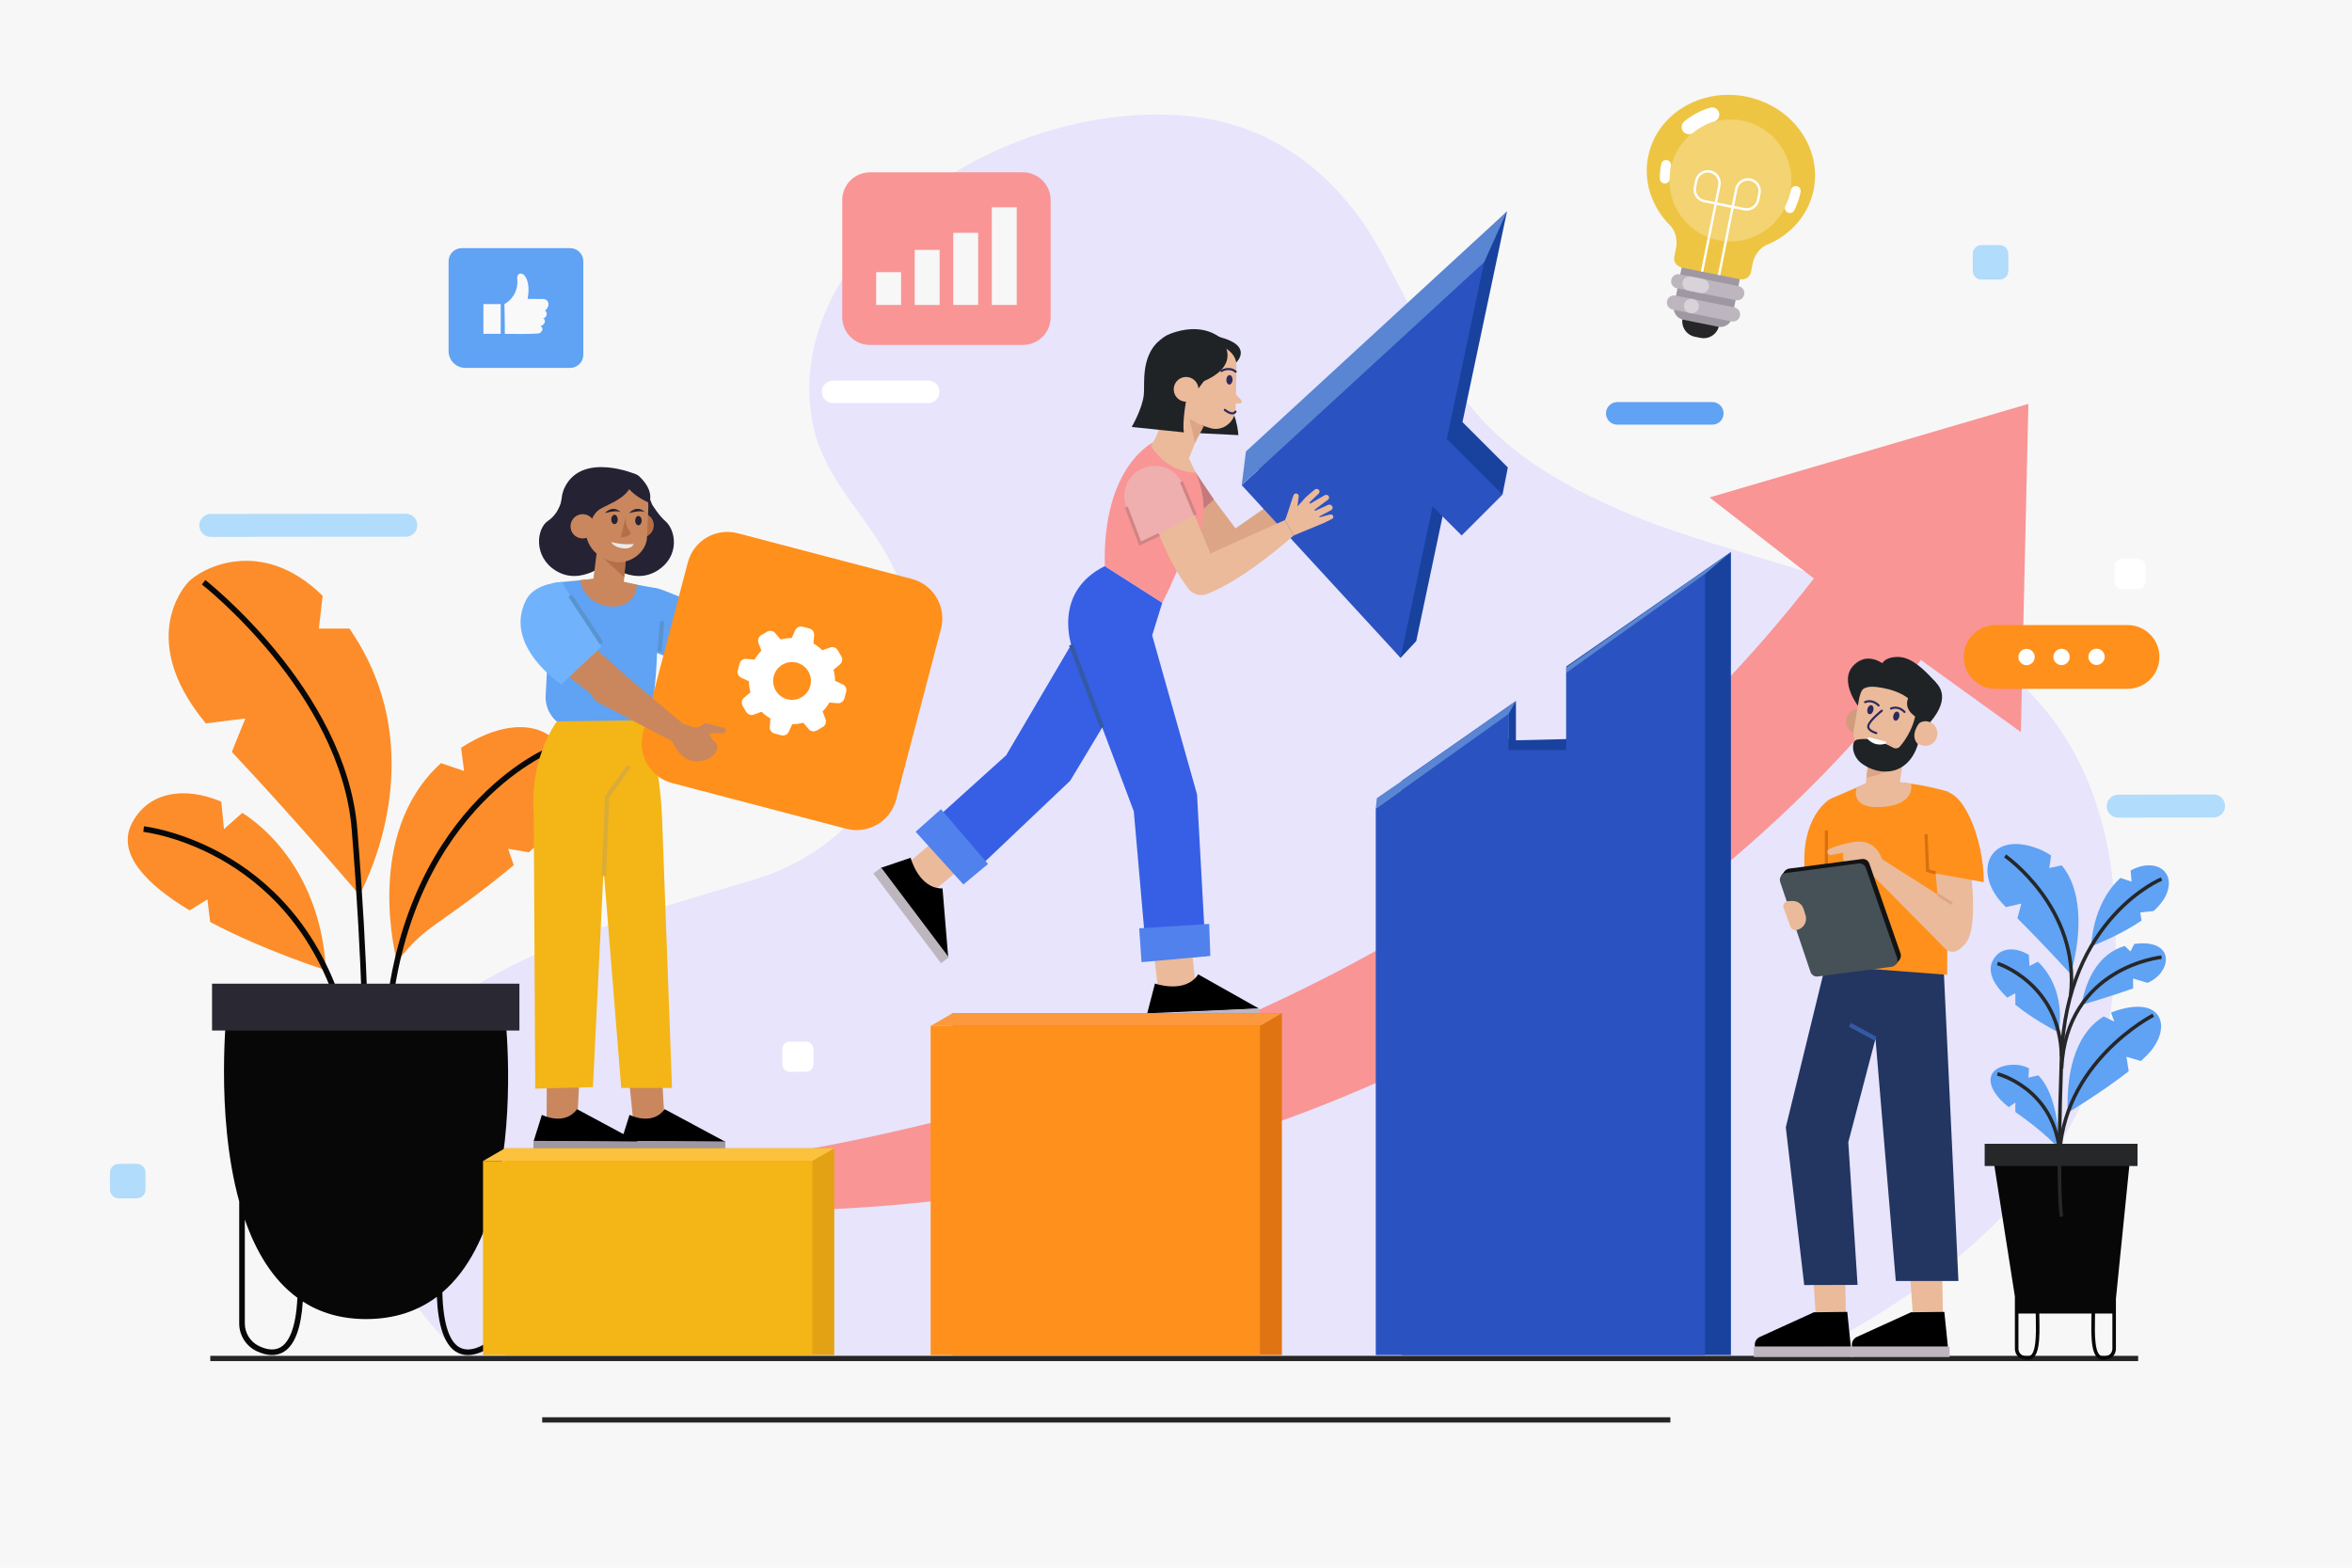 <svg xmlns="http://www.w3.org/2000/svg" xmlns:xlink="http://www.w3.org/1999/xlink" x="0px" y="0px" viewBox="0 0 750 500" style="enable-background:new 0 0 750 500;" xml:space="preserve"><g id="BACKGROUND">	<rect style="fill:#F7F7F7;" width="750" height="500"></rect></g><g id="OBJECTS">	<g>		<g>			<path style="fill:#E7E4FC;" d="M674.269,311.223c-3.61,57.583-49.041,96.727-101.703,122.416H148.917    c-7.209-6.075-13.421-12.904-18.372-20.597C72.92,323.62,188.284,296.42,241.004,280.387    c40.995-12.473,61.029-57.248,45.351-96.09c-7.243-17.943-23.816-30.189-27.334-49.879    c-9.788-54.67,59.436-103.34,120.098-97.363c27.93,2.751,48.456,19.853,61.338,43.46c21.478,39.349,25.821,61.844,81.807,84.556    C581.459,189.088,681.776,191.343,674.269,311.223z"></path>			<g>									<line style="fill:none;stroke:#262526;stroke-width:1.68;stroke-miterlimit:10;" x1="67.054" y1="433.272" x2="681.807" y2="433.272"></line>									<line style="fill:none;stroke:#262526;stroke-width:1.68;stroke-miterlimit:10;" x1="172.89" y1="452.866" x2="532.644" y2="452.866"></line>			</g>		</g>		<path style="fill:#F99595;" d="M136.221,377.167c0,0,282.977,12.947,442.182-192.675l-33.278-25.842l101.685-29.836l-2.4,104.677   l-31.943-23.034C612.467,210.456,461.788,433.483,136.221,377.167z"></path>	</g>	<g>		<g>			<g>				<g>					<path style="fill:#FC8D2A;" d="M103.906,309.423c0,0-19.524-6.168-36.879-15.347l-0.896-7.225l-5.665,3.514      c-13.393-8.086-23.469-17.929-18.395-27.807c5.164-10.022,16.728-11.869,28.489-6.885l0.861,8.767l5.845-5.199      C90.692,267.919,102.776,285.345,103.906,309.423z"></path>					<path style="fill:none;stroke:#080808;stroke-width:1.793;stroke-miterlimit:10;" d="M45.805,264.435      c0,0,50.947,5.528,64.842,64.692"></path>				</g>				<g>					<path style="fill:#FC8D2A;" d="M114.573,285.435c0,0-18.054-21.514-40.644-45.628l4.303-10.632c0,0-6.921,0.789-12.604,1.542      c-19.686-23.719-9.861-40.357-5.63-45.019c3.747-4.124,23.092-15.096,42.885,4.321l-1.201,10.47h9.771      c1.058,1.542,2.098,3.173,3.119,4.93C137.755,244.862,114.573,285.435,114.573,285.435z"></path>					<path style="fill:none;stroke:#080808;stroke-width:1.793;stroke-miterlimit:10;" d="M64.929,185.698      c0,0,44.523,34.811,48.109,78.737c3.586,43.925,3.687,75.001,3.687,75.001"></path>				</g>				<g>					<path style="fill:#FC8D2A;" d="M168.646,271.845l-6.616-1.13l1.793,5.217c-24.455,20.242-27.377,18.162-37.22,30.819      c0,0-11.134-40.572,14.02-63.36l7.369,2.51l-0.968-7.404C178.273,218.382,194.481,248.645,168.646,271.845z"></path>					<path style="fill:none;stroke:#080808;stroke-width:1.793;stroke-miterlimit:10;" d="M175.638,239.036      c0,0-48.407,19.273-52.441,92.781"></path>				</g>			</g>			<g>				<path style="fill:#070707;" d="M160.847,321.202H72.405c0,0-3.909,33.796,3.873,61.997v38.941c0,3.747,2.187,7.207,5.576,8.803     c1.739,0.825,3.371,1.237,4.877,1.237c1.47,0,2.815-0.394,3.98-1.165c3.353-2.223,5.307-7.548,5.845-15.903     c5.45,3.514,12.066,5.576,20.062,5.594c9.287,0.018,16.728-2.635,22.68-7.1c0.394,9.215,2.384,15.042,5.916,17.409     c1.183,0.771,2.528,1.165,3.98,1.165c1.524,0,3.155-0.412,4.895-1.237c3.37-1.596,5.558-5.056,5.558-8.803V373.5h-0.054     C164.199,347.809,160.847,321.202,160.847,321.202z M89.724,429.527c-1.847,1.219-4.249,1.165-7.1-0.197     c-2.761-1.309-4.554-4.142-4.554-7.189v-33.186c3.532,10.165,8.857,19.184,16.763,24.957     C94.35,424.113,91.911,428.075,89.724,429.527z M157.853,422.141c0,3.048-1.775,5.881-4.536,7.189     c-2.869,1.362-5.253,1.416-7.118,0.197c-2.313-1.542-4.877-5.845-5.146-17.337c8.534-7.279,13.715-18.466,16.799-30.55V422.141z     "></path>				<rect x="67.618" y="313.738" style="fill:#2A2832;" width="98.01" height="14.941"></rect>			</g>		</g>		<g>			<g>				<g>					<path style="fill:#60A2F4;" d="M656.686,366.503c0,0-4.387-5.203-14.034-11.835v-3.038l-2.131,1.485      c-7.924-6.28-7.55-12.561,0.193-13.445c2.211-0.249,4.342,0.068,6.28,1.066l-0.181,2.959l3.163-0.725      C653.75,346.857,656.357,354.328,656.686,366.503z"></path>					<path style="fill:#60A2F4;" d="M686.625,334.195c-0.896,1.27-2.279,2.698-3.945,4.217l-4.614-1.383l0.726,4.637      c-8.332,6.552-19.43,13.241-19.43,13.241c-0.499-11.291,1.734-24.793,11.45-30.71l3.401,1.633l-1.054-2.857      c0.703-0.306,1.451-0.578,2.222-0.816C688.983,318.04,691.964,326.69,686.625,334.195z"></path>					<path style="fill:#60A2F4;" d="M656.448,329.275c0,0-7.595-3.775-13.796-8.82v-3.696l-2.596,1.428      c-3.945-3.775-6.541-7.992-4.637-11.767c2.154-4.262,6.995-4.591,11.54-1.871l0.193,3.571l2.675-1.394      C654.566,311.148,658.137,319.072,656.448,329.275z"></path>					<path style="fill:#60A2F4;" d="M684.8,313.472l-4.603-1.383v3.151c-7.403,2.664-16.494,5.271-16.494,5.271      c1.644-8.604,5.634-16.324,13.819-18.807l1.825,1.746l1.236-2.403c0.567-0.079,1.145-0.125,1.746-0.159      C693.767,300.322,692.248,310.32,684.8,313.472z"></path>					<path style="fill:#60A2F4;" d="M660.279,310.695c0,0-7.799-8.672-16.982-17.821l1.281-4.682l-4.909,1.122      c-0.091-0.091-0.193-0.181-0.284-0.272c-10.769-10.395-5.464-24.566,10.588-18.331c1.519,0.589,2.868,1.315,4.07,2.176      l-0.578,3.968l3.968-0.85C665.086,285.177,663.068,301.24,660.279,310.695z"></path>					<path style="fill:#60A2F4;" d="M690.649,285.585c-0.805,1.734-2.188,3.412-3.911,4.977l-4.274,0.465l0.442,2.551      c-7.096,4.909-16.063,8.23-16.063,8.23s0.181-13.093,8.956-21.46c0.125-0.125,0.249-0.238,0.374-0.34l3.548,1.19l-0.306-3.56      C687.101,273.33,694.232,277.876,690.649,285.585z"></path>				</g>				<g>					<path style="fill:#070707;" d="M679.347,368.345h-43.928l7.085,45.168v16.756c0,0.059,0.012,1.454,1.089,2.453      c0.691,0.642,1.64,0.966,2.824,0.966c0.169,0,0.343-0.007,0.522-0.02c3.603-0.268,3.477-7.348,3.376-13.037      c-0.01-0.587-0.02-1.156-0.026-1.699h16.649c-0.005,0.543-0.015,1.112-0.026,1.699c-0.101,5.689-0.227,12.769,3.376,13.037      c0.179,0.013,0.353,0.02,0.522,0.02c1.185,0,2.133-0.324,2.824-0.966c1.077-1,1.089-2.395,1.089-2.453v-16.079L679.347,368.345      z M649.181,420.653c0.084,4.658,0.209,11.698-2.326,11.885c-1.09,0.082-1.931-0.133-2.481-0.638      c-0.716-0.656-0.736-1.624-0.736-1.631v-11.336h5.518C649.161,419.484,649.171,420.059,649.181,420.653z M672.863,431.893      c-0.549,0.51-1.389,0.724-2.49,0.645c-2.535-0.187-2.41-7.227-2.326-11.885c0.011-0.594,0.02-1.169,0.026-1.719h5.518v11.336      C673.59,430.28,673.57,431.236,672.863,431.893z"></path>					<rect x="632.868" y="364.803" style="fill:#252728;" width="48.746" height="7.085"></rect>				</g>			</g>			<g>				<path style="fill:none;stroke:#252728;stroke-width:1.134;stroke-miterlimit:10;" d="M689.266,280.347     c0,0-30.325,12.47-31.883,56.681s0,51.013,0,51.013"></path>				<path style="fill:none;stroke:#252728;stroke-width:1.134;stroke-miterlimit:10;" d="M636.93,342.508     c0,0,17.414,4.346,19.76,23.995"></path>				<path style="fill:none;stroke:#252728;stroke-width:1.134;stroke-miterlimit:10;" d="M686.621,323.803     c0,0-29.632,15.115-29.931,46.479"></path>				<path style="fill:none;stroke:#252728;stroke-width:1.134;stroke-miterlimit:10;" d="M636.93,307.271     c0,0,20.045,6.334,20.453,29.758"></path>				<path style="fill:none;stroke:#252728;stroke-width:1.134;stroke-miterlimit:10;" d="M639.387,272.979     c0,0,24.058,16.703,20.892,44.536"></path>				<path style="fill:none;stroke:#252728;stroke-width:1.134;stroke-miterlimit:10;" d="M689.266,305.287     c0,0-30.325,3.023-31.883,35.52"></path>			</g>		</g>	</g>	<g>		<g>			<g>				<g>					<g>						<polygon style="fill:#EBBA9A;" points="290.224,274.745 303.577,263.266 312.469,271.861 296.54,285.098 289.253,278.669              "></polygon>						<g>							<g>								<path d="M290.385,273.581c0,0,2.584,9.906,10.163,9.766l1.826,22.112l-21.56-28.637L290.385,273.581z"></path>																	<rect x="288.79" y="274.155" transform="matrix(0.799 -0.602 0.602 0.799 -117.287 233.379)" style="fill:#BDB6BF;" width="3.117" height="35.845"></rect>							</g>						</g>					</g>					<g>						<polygon style="fill:#365FE5;" points="345.82,198.392 320.859,240.87 293.266,265.78 307.444,281.115 341.271,248.994        357.539,221.95       "></polygon>						<polygon style="fill:#5081ED;" points="307.202,282.091 291.978,265.282 300.057,258.092 315.054,275.556       "></polygon>					</g>				</g>				<g>					<g>						<polygon style="fill:#EBBA9A;" points="369.163,314.478 367.151,296.985 379.254,294.445 381.277,315.057 371.867,317.483              "></polygon>						<g>							<g>								<path d="M368.29,313.692c0,0,9.65,3.417,13.786-2.935l19.33,10.892l-35.58,1.541L368.29,313.692z"></path>																	<rect x="365.66" y="322.54" transform="matrix(0.999 -0.05 0.05 0.999 -15.674 19.518)" style="fill:#BDB6BF;" width="35.846" height="3.117"></rect>							</g>						</g>					</g>					<g>						<g>							<path style="fill:#365FE5;" d="M370.619,192.241l-3.212,10.402l14.298,50.715l2.828,51.56l-18.806,1.532l-4.186-47.711        l-19.663-52.165c0,0-6.592-17.599,10.425-26.018L370.619,192.241z"></path>															<line style="fill:none;stroke:#3459A5;stroke-width:1.379;stroke-miterlimit:10;" x1="351.474" y1="232.031" x2="341.54" y2="205.676"></line>						</g>						<polygon style="fill:#5081ED;" points="385.948,304.888 364.015,306.871 363.265,296.083 385.579,294.679       "></polygon>					</g>				</g>			</g>			<g>				<g>					<g>						<path style="fill:#DCA686;" d="M384.123,155.354l9.844,13.167l21.386-14.888l3.927,4.064c0,0-11.653,17.583-22.242,25.011       c-1.845,1.294-4.332,1.172-6.093-0.234c-3.608-2.88-10.084-8.973-17.092-19.972L384.123,155.354z"></path>						<path style="fill:#C47A7A;" d="M387.077,159.306l-14.56,13.048l-7.183-10.166c-2.932-4.149-2.168-9.857,1.752-13.089l0,0       c4.426-3.65,11.056-3.092,14.253,1.671L387.077,159.306z"></path>					</g>				</g>				<path style="fill:#F99595;" d="M381.339,150.769l-13.414-9.803c0,0-16.454,7.529-15.622,39.589l18.315,11.685     c0,0,4.031-7.56,7.276-16.848C388.828,167.067,381.339,150.769,381.339,150.769z"></path>				<g>					<g>						<polygon style="fill:#18429E;" points="480.816,149.092 479.11,157.755 461.81,156.15 451.61,204.46 446.61,209.829        400.96,149.37 480.55,67.413 466.35,134.63       "></polygon>						<polygon style="fill:#2B52C1;" points="479.11,157.755 466.09,170.785 456.81,161.519 446.61,209.829 395.96,154.739        473.25,83.669 461.35,139.999       "></polygon>						<polygon style="fill:#5985D3;" points="480.55,67.413 397.291,143.998 395.956,154.735 473.25,83.667       "></polygon>					</g>					<g>						<g>							<g>								<path style="fill:#EBBA9A;" d="M379.051,159.782l6.908,16.758l23.772-10.668l2.794,4.912c0,0-15.656,14.138-27.757,18.702         c-2.109,0.795-4.487,0.059-5.844-1.74c-2.779-3.686-7.539-11.197-11.596-23.592L379.051,159.782z"></path>								<path style="fill:#EBBA9A;" d="M425.1,164.526c-0.173-0.354-0.597-0.536-0.989-0.424l-3.296,0.872         c-0.053-0.076-0.108-0.155-0.163-0.234l3.795-2.021c0.457-0.243,0.632-0.78,0.401-1.23         c-0.245-0.479-0.856-0.683-1.359-0.452l-4.108,1.886c-0.075-0.107-0.15-0.213-0.225-0.321l4.341-3.249         c0.345-0.267,0.43-0.733,0.2-1.101c-0.266-0.423-0.848-0.56-1.284-0.301l-4.628,2.706v0.001         c-0.09-0.128-0.177-0.248-0.262-0.368l2.991-2.878c0.32-0.308,0.345-0.796,0.058-1.14c-0.332-0.397-0.949-0.451-1.341-0.116         l-2.927,2.494c-0.008,0.066-1.202,1.386-2.569,2.879l0.39-3.237c0.038-0.317-0.129-0.627-0.424-0.788         c-0.454-0.247-1.029-0.056-1.208,0.403c-0.741,1.901-2.392,7.648-2.762,7.965l2.794,4.913l9.575-3.966l2.652-1.3         C425.128,165.331,425.281,164.896,425.1,164.526z"></path>							</g>							<path style="fill:#EFAFAF;" d="M381.164,164.223l-17.578,9.143l-4.433-11.632c-1.809-4.747,0.349-10.087,4.949-12.243l0,0        c5.194-2.436,11.356,0.141,13.27,5.549L381.164,164.223z"></path>							<polyline style="fill:none;stroke:#D18484;stroke-miterlimit:10;" points="369.613,170.485 363.586,173.366 359.154,161.734                "></polyline>							<line style="fill:none;stroke:#D18484;stroke-miterlimit:10;" x1="381.164" y1="164.223" x2="376.738" y2="153.634"></line>						</g>					</g>				</g>			</g>			<g>				<path style="fill:#1F2326;" d="M381.497,128.292l7.856-1.586c5.15,3.358,5.532,12.073,5.532,12.073l-13.486-0.673     L381.497,128.292z"></path>				<polygon style="fill:#EBBA9A;" points="383.831,134.222 379.023,146.448 367.887,141.245 375.126,122.88     "></polygon>				<path style="fill:#DCA686;" d="M381.016,141.38c0.084-0.214-1.754-7.851-1.754-7.851l4.612,2.392L381.016,141.38z"></path>				<g>					<path style="fill:#EBBA9A;" d="M388.498,108.56c0,0,5.853,1.279,5.802,8.718c0,0-0.096,5.39-0.297,13.148      c-0.106,4.099-3.985,7.237-7.939,6.153c-2.422-0.664-5.101-1.816-7.43-3.807l-3.257-3.368      c-7.521-9.313,0.496-23.208,12.265-21.019C387.923,108.436,388.209,108.494,388.498,108.56z"></path>					<path style="fill:#EBBA9A;" d="M393.275,124.964l2.562,2.689c0.352,0.369,0.109,0.982-0.4,1.01l-2.695,0.151L393.275,124.964z"></path>				</g>				<path style="fill:#1F2326;" d="M379.975,121.475c0,0-2.596-18.207,12.608-10.093c0,0-5.545-10.161-19.541-4.886     c-2.931,1.104-6.079,4.46-6.766,7.516c-1.111,4.944,1.448,9.341,5.487,17.401l5.522-5.799     C377.658,124.378,379.975,121.475,379.975,121.475z"></path>				<path style="fill:#1F2326;" d="M375.233,115.937l2.747,7.592c20.257-5.231,11.628-15.023,11.628-15.023     S373.717,102.908,375.233,115.937z"></path>				<polygon style="fill:#1F2326;" points="385.073,119.987 382.066,124.015 378.801,118.969     "></polygon>				<path style="fill:#1F2326;" d="M386.682,109.346c0,0,6.772,1.48,7.525,6.269c0,0,5.664-5.275-5.347-8.137     C382.302,105.774,386.682,109.346,386.682,109.346z"></path>				<path style="fill:#1F2326;" d="M378.577,125.677c0,0-1.735,8.975-1.044,12.236l-16.654-1.739c0,0,3.372-5.738,3.852-10.245     c0.381-3.571-1.027-11.836,4.773-17.105l2.22,10.873L378.577,125.677z"></path>				<g>					<path style="fill:#EBBA9A;" d="M374.306,123.658c-0.286,2.161,1.235,4.145,3.396,4.431c2.161,0.286,4.145-1.235,4.431-3.396      c0.286-2.162-1.235-4.145-3.396-4.431C376.575,119.976,374.591,121.497,374.306,123.658z"></path>				</g>				<path style="fill:#EBBA9A;" d="M366.987,142.165c0,0,4.591,8.397,14.352,8.604l-5.357-10.812l-6.576-1.736L366.987,142.165z"></path>				<path id="XMLID_22_" style="fill:none;stroke:#2C295C;stroke-width:0.691;stroke-linecap:round;stroke-miterlimit:10;" d="     M389.496,118.315c0,0,2.409-1.527,4.518,0.225"></path>				<path id="XMLID_11_" style="fill:#2C295C;" d="M391.054,121.09c-0.042,0.832,0.369,1.528,0.917,1.555     c0.548,0.027,1.026-0.625,1.067-1.456c0.042-0.832-0.369-1.528-0.917-1.555C391.573,119.606,391.095,120.258,391.054,121.09z"></path>				<path style="fill:none;stroke:#2C295C;stroke-width:0.691;stroke-linecap:round;stroke-miterlimit:10;" d="M390.572,130.732     c0,0,2.456,2.078,3.39,0.553"></path>			</g>		</g>		<g>			<g>				<g>					<polygon style="fill:#EBBA9A;" points="577.705,400.206 579.107,420.835 588.612,420.425 588.282,399.535      "></polygon>					<g>						<g>							<path d="M578.4,418.544l-17.324,7.9c-1.135,0.569-1.731,1.842-1.442,3.078l0,0h30.558l-1.136-11.106L578.4,418.544z"></path>							<rect x="559.245" y="429.522" style="fill:#BDB6BF;" width="31.487" height="3.287"></rect>						</g>					</g>				</g>				<g>					<polygon style="fill:#EBBA9A;" points="608.654,400.206 610.057,420.835 619.562,420.425 619.232,399.535      "></polygon>					<g>						<g>							<path d="M609.35,418.544l-17.324,7.9c-1.135,0.569-1.731,1.842-1.442,3.078l0,0h30.558l-1.135-11.106L609.35,418.544z"></path>							<rect x="590.194" y="429.522" style="fill:#BDB6BF;" width="31.487" height="3.287"></rect>						</g>					</g>				</g>				<g>					<polygon style="fill:#233561;" points="583.196,303.333 619.662,306.112 624.5,408.558 604.524,408.558 598.052,331.287       589.382,364.306 592.335,409.807 575.322,409.855 569.452,359.545      "></polygon>											<line style="fill:none;stroke:#3459A5;stroke-width:1.358;stroke-miterlimit:10;" x1="589.897" y1="326.835" x2="598.052" y2="331.287"></line>				</g>			</g>			<g>				<g>					<polygon style="fill:#EAA99B;" points="583.667,272.078 583.903,282.134 578.195,282.207 578.616,271.384      "></polygon>					<path style="fill:#FF901B;" d="M583.315,255.014c0,0-9.146,5.417-7.833,22.642l8.489-1.902L583.315,255.014z"></path>				</g>				<g>					<path style="fill:#FF901B;" d="M601.707,249.349c9.179,0,19.582,3.172,19.582,3.172l-0.396,58.383l-38.768-2.978l0.41-51.062      c0.008-0.904,0.505-1.732,1.299-2.162l10.722-4.587C594.557,250.114,599.834,249.349,601.707,249.349z"></path>					<line style="fill:none;stroke:#D87012;stroke-miterlimit:10;" x1="582.396" y1="276.107" x2="582.396" y2="264.845"></line>				</g>				<g>					<g>						<path style="fill:#EBBA9A;" d="M616.695,272.197l2.494,28.877c0,0,2.754,5.808,7.625-0.233       c4.871-6.041,0.702-29.638,0.702-29.638L616.695,272.197z"></path>						<g>							<path style="fill:#FF901B;" d="M615.403,278.268c0,0-3.154-24.536,3.595-25.789c6.996-1.299,13.594,15.222,13.594,28.884        L615.403,278.268z"></path>							<polyline style="fill:none;stroke:#D87012;stroke-miterlimit:10;" points="617.262,278.427 614.658,277.656 614.17,266.069                "></polyline>						</g>					</g>					<g>						<g>							<path style="fill:#EBBA9A;" d="M600.138,274.034c0,0-1.405-5.092-6.501-5.588c-5.096-0.496-6.595,3.504-5.635,6.139        c0.96,2.635,4.275,6.924,9.298,4.73C602.323,277.122,600.138,274.034,600.138,274.034z"></path>							<path style="fill:#EBBA9A;" d="M591.946,268.454c0,0-5.004,0.574-8.73,2.389c-0.378,0.184-0.585,0.601-0.531,1.018l0,0        c0.074,0.564,0.607,0.951,1.166,0.846l6.907-1.291L591.946,268.454z"></path>						</g>						<g>							<polygon style="fill:#EBBA9A;" points="620.268,302.545 597.299,279.315 600.138,274.034 622.479,288.229        "></polygon>															<line style="fill:none;stroke:#DCA686;stroke-width:0.874;stroke-miterlimit:10;" x1="617.825" y1="285.272" x2="622.479" y2="288.229"></line>						</g>					</g>				</g>				<g>					<g>						<path style="fill:#121314;" d="M568.771,279.879l9.66,28.676c0.332,0.986,1.316,1.6,2.348,1.464l23.479-3.084       c1.368-0.18,2.227-1.57,1.774-2.874l-9.944-28.638c-0.339-0.976-1.317-1.58-2.341-1.445l-23.195,3.046       C569.191,277.203,568.333,278.579,568.771,279.879z"></path>						<polygon style="fill:#121314;" points="569.182,277.754 567.956,279.346 604.536,307.591 605.849,305.88       "></polygon>						<path style="fill:#455157;" d="M567.665,281.304l9.66,28.675c0.332,0.986,1.316,1.6,2.348,1.464l23.479-3.084       c1.368-0.18,2.227-1.57,1.774-2.874l-9.944-28.638c-0.339-0.976-1.317-1.58-2.341-1.445l-23.195,3.046       C568.086,278.628,567.227,280.004,567.665,281.304z"></path>					</g>					<path style="fill:#EBBA9A;" d="M568.76,289.637l2.199,5.933c0.268,0.724,1.001,1.166,1.767,1.065l0,0      c2.253-0.296,3.696-2.551,3.022-4.721l-0.619-1.99c-0.495-1.594-2.005-2.652-3.673-2.573l-1.224,0.058      C569.115,287.463,568.371,288.588,568.76,289.637z"></path>				</g>			</g>			<g>				<path style="fill:#EBBA9A;" d="M596.214,239.311l-1.142,9.413c-0.408,3.305,1.348,5.307,4.503,5.657l0,0     c2.694,0.299,5.807-0.647,6.042-3.575l2.224-14.672L596.214,239.311z"></path>				<path style="fill:#DCA686;" d="M595.158,247.993c0,0,11.216-1.171,12.646-10.602c0.426-2.809-11.539,1.507-11.539,1.507     L595.158,247.993z"></path>				<path style="fill:#EBBA9A;" d="M592.048,251.188l4.574-2.127l8.068,0.231l4.731,0.661c0,0,1.763,7.087-10.202,7.481     C589.653,257.749,592.048,251.188,592.048,251.188z"></path>				<g>					<path style="fill:#1F2326;" d="M593.044,225.924c0,0-7.275-8.874-1.658-14.018c5.617-5.144,11.699,2.04,11.699,2.04      L593.044,225.924z"></path>					<path style="fill:#1F2326;" d="M604.013,212.441c0,0,26.05,2.705,10.12,19.433l-0.895-8.618L604.013,212.441z"></path>					<path style="fill:#1F2326;" d="M595.042,215.857c0,0-5.091,2.472-1.732,11.523l3.867-9.518L595.042,215.857z"></path>					<path style="fill:#D19B7E;" d="M596.402,230.573c-0.284,2.182-2.228,3.736-4.343,3.47c-2.115-0.265-3.599-2.249-3.316-4.431      c0.283-2.182,2.228-3.736,4.342-3.47C595.2,226.407,596.685,228.391,596.402,230.573z"></path>					<path style="fill:#EBBA9A;" d="M599.294,243.503L599.294,243.503c-5.334-1.045-8.873-6.256-8.137-10.782l1.59-9.461      c0.922-5.673,6.037-9.626,11.561-8.933l0,0c5.655,0.709,10.616,6.138,9.857,11.972l-1.328,7.358      C611.649,240.282,605.763,244.314,599.294,243.503z"></path>					<path style="fill:#1F2326;" d="M593.258,221.044c0,0,0.26-2.525,5.192-1.927c4.932,0.598,10.989,2.533,13.336,7.645      l-1.595,6.729l5.322-3.153l0.24-10.549l-11.739-7.347l-8.971,3.416L593.258,221.044z"></path>					<g>						<path style="fill:#EBBA9A;" d="M617.774,234.441c-0.281,2.161-2.206,3.699-4.3,3.436c-2.094-0.263-3.564-2.227-3.284-4.387       c0.281-2.161,2.206-3.699,4.3-3.436C616.585,230.316,618.055,232.281,617.774,234.441z"></path>					</g>					<path style="fill:#1F2326;" d="M599.743,213.436c0,0-0.414-3.195,3.999-3.813c3.794-0.531,7.211,0.949,13.609,8.075      L599.743,213.436z"></path>					<path style="fill:#1F2326;" d="M591.039,237.018c0.147-0.598,0.653-1.036,1.259-1.143c0.828-0.147,2.206-0.279,4.156-0.105      c2.404,0.214,5.559,1.78,7.24,2.702c0.722,0.396,1.63,0.237,2.165-0.388c1.79-2.088,5.368-7.131,5.322-14.033l2.181,2.59      l-1.366,4.003c0,0-3.179,3.91-0.418,6.684c0,0-2.127,9.201-11.028,8.74c-2.532-0.131-5.309-1.256-7.265-2.868      C591.637,241.84,590.46,239.38,591.039,237.018z"></path>					<path style="fill:#1F2326;" d="M611.068,228.707c0,0-5.257-2.692-1.748-7.603c3.508-4.91,4.406,2.668,4.406,2.668      L611.068,228.707z"></path>					<path id="XMLID_55_" style="fill:none;stroke:#2C295C;stroke-width:0.675;stroke-linecap:round;stroke-miterlimit:10;" d="      M607.299,227.06c0,0-1.822-2.111-4.292-1.069"></path>					<path id="XMLID_56_" style="fill:none;stroke:#2C295C;stroke-width:0.675;stroke-linecap:round;stroke-miterlimit:10;" d="      M599.04,225.003c0,0-1.822-2.111-4.292-1.069"></path>					<path id="XMLID_51_" style="fill:#2C295C;" d="M605.626,228.645c-0.197,0.79-0.778,1.326-1.299,1.196      c-0.521-0.13-0.783-0.875-0.586-1.665c0.197-0.79,0.778-1.326,1.299-1.196C605.56,227.11,605.823,227.855,605.626,228.645z"></path>					<path id="XMLID_58_" style="fill:#2C295C;" d="M597.367,226.589c-0.197,0.79-0.778,1.326-1.299,1.196      c-0.521-0.13-0.783-0.875-0.586-1.665c0.197-0.79,0.778-1.326,1.299-1.196C597.302,225.053,597.564,225.798,597.367,226.589z"></path>					<path id="XMLID_57_" style="fill:none;stroke:#2C295C;stroke-width:0.675;stroke-linecap:round;stroke-miterlimit:10;" d="      M600.077,226.663c0,0-3.698,2.926-4.266,4.649c-0.567,1.723,2.489,2.485,2.489,2.485"></path>											<path style="fill:#FFFFFF;stroke:#FFFFFF;stroke-width:0.7;stroke-linecap:round;stroke-linejoin:round;stroke-miterlimit:10;" d="      M601.124,236.824c0,0-2.764,1.236-5.27-1.312L601.124,236.824z"></path>				</g>			</g>		</g>		<g>			<g>				<g>					<g>						<g>							<polygon style="fill:#CA875D;" points="211.956,358.251 210.823,338.318 200.126,339.728 202.232,360.663 212.465,358.848                "></polygon>							<g>								<path d="M200.74,355.567c0,0,7.203,3.712,11.202-1.807l19.416,10.435l-33.256-0.21L200.74,355.567z"></path>																	<rect x="213.215" y="348.966" transform="matrix(0.006 -1 1 0.006 -152.227 577.995)" style="fill:#9F98A2;" width="3.009" height="33.257"></rect>							</g>						</g>						<path style="fill:#F4B516;" d="M200.422,224.777c0,0,9.602,5.668,10.745,37.341c1.143,31.673,3.121,84.875,3.121,84.875       h-16.184l-8.321-103.212l2.181-19.004H200.422z"></path>					</g>					<g>						<g>							<polygon style="fill:#CA875D;" points="184.012,358.251 185.065,338.318 174.368,339.728 174.288,360.663 184.521,358.848                "></polygon>							<g>								<path d="M172.796,355.567c0,0,7.203,3.712,11.201-1.807l19.416,10.435l-33.256-0.21L172.796,355.567z"></path>																	<rect x="185.27" y="348.966" transform="matrix(0.006 -1 1 0.006 -179.994 550.051)" style="fill:#9F98A2;" width="3.009" height="33.257"></rect>							</g>						</g>						<g>							<path style="fill:#F4B516;" d="M178.486,228.883c0,0-9.706,11.238-8.282,30.927l0.473,87.404l18.395-0.483l5.821-118.96        L178.486,228.883z"></path>							<polyline style="fill:none;stroke:#D9AB39;stroke-width:1.349;stroke-miterlimit:10;" points="192.57,279.434         193.604,254.103 200.561,244.433        "></polyline>						</g>					</g>				</g>				<g>					<g>						<g>							<path style="fill:#CA875D;" d="M236.739,199.888l-26.643-9.843l1.251,12.593c0,0,14.347,6.244,23.381,7.658        C243.763,211.71,236.739,199.888,236.739,199.888z"></path>						</g>						<path style="fill:#60A2F4;" d="M203.129,189.558c0,0,2.45-3.805,8.742-1.159c6.292,2.646,17.846,6.531,17.846,6.531       l-10.014,17.169l-18.971-7.123L203.129,189.558z"></path>					</g>					<g>						<path style="fill:#60A2F4;" d="M177.757,185.748l14.059-1.336l17.626,3.224c0,0,1.168,25.379-1.768,38.418       c-0.514,2.283-2.604,3.854-4.938,3.69l-25.172,0.357c0,0-3.497-2.478-3.591-7.713l1.808-34.579       C175.838,186.727,176.679,185.851,177.757,185.748z"></path>													<line style="fill:none;stroke:#5894CF;stroke-width:1.349;stroke-miterlimit:10;" x1="210.309" y1="207.78" x2="211.167" y2="198.082"></line>					</g>					<g>						<g>							<g>								<path style="fill:#CA875D;" d="M198.397,223.098c-0.438-0.18-5.849,1.425-5.849,1.425l-17.074-13.378         c-3.372-2.164-10.385-11.605-7.356-14.228c2.224-1.926,12.365,1.658,14.623,3.544l15.722,14.046L198.397,223.098z"></path>								<g>									<path style="fill:#70B3FC;" d="M179.12,185.593c0,0-8.491,0.363-11.239,5.53c-7.807,14.679,11.1,27.184,11.1,27.184          l12.841-12.096L179.12,185.593z"></path>																			<line style="fill:none;stroke:#5894CF;stroke-width:1.349;stroke-miterlimit:10;" x1="191.822" y1="205.146" x2="181.829" y2="189.991"></line>								</g>							</g>						</g>					</g>				</g>				<g>					<path style="fill:#242233;" d="M212.078,166.124c-1.911-1.609-4.138-5.21-4.138-5.21l-1.892-4.821l-5.963,1.634l2.883,5.934      l1.637,1.14l-12.047,14.036c0,0,8.728,8.43,17.143,3.105C216.789,177.455,215.644,169.126,212.078,166.124z"></path>					<path style="fill:#242233;" d="M179.12,159.274c0,0-0.694,4.387-4.381,6.85c-3.661,2.447-4.712,11.331,2.378,15.817      c8.415,5.325,17.143-3.105,17.143-3.105L179.12,159.274z"></path>					<path style="fill:#242233;" d="M202.886,151.31c0,0-16.943-7.293-22.707,3.93c-3.39,6.6,0.661,18.164,8.985,21.462      c7.929,3.141,5.679-22.694,5.679-22.694L202.886,151.31z"></path>					<path style="fill:#B56E48;" d="M200.747,167.211c-0.18,2.133,1.404,4.008,3.537,4.188c2.133,0.18,4.008-1.404,4.188-3.537      c0.18-2.133-1.404-4.008-3.537-4.188C202.802,163.494,200.927,165.078,200.747,167.211z"></path>					<path style="fill:#CA875D;" d="M199.533,178.042l-0.659,8.422c-0.226,2.958-2.169,4.4-5.078,4.155l0,0      c-2.484-0.209-4.709-1.688-4.809-4.178l1.675-13.203L199.533,178.042z"></path>					<polygon style="fill:#B56E48;" points="199.07,184.126 189.348,175.274 199.618,177.18      "></polygon>					<path style="fill:#CA875D;" d="M196.948,179.367L196.948,179.367c4.98,0.087,9.15-3.774,9.358-7.839l0.433-9.592      c0.261-5.094-3.566-9.477-8.649-9.906l0,0c-5.203-0.439-10.689,3.348-11.128,8.551l-0.265,7.719      C186.493,174.27,190.995,178.865,196.948,179.367z"></path>					<path style="fill:#242233;" d="M188.218,167.423c0,0,0.384-3.452,3.29-5.156c2.905-1.704,10.843-4.185,10.038-10.334      c0,0-12.307-3.613-16.844,4.44C180.165,164.426,188.218,167.423,188.218,167.423z"></path>					<g>						<path style="fill:#CA875D;" d="M181.938,167.541c-0.18,2.133,1.404,4.008,3.537,4.188c2.133,0.18,4.008-1.404,4.188-3.537       c0.18-2.133-1.404-4.008-3.537-4.188C183.992,163.825,182.118,165.408,181.938,167.541z"></path>					</g>					<path style="fill:#242233;" d="M198.295,151.933c0,0,0.897,5.052,8.721,8.434c0,0,1.943-3.669-3.262-8.52      c-0.481-0.448-1.118-0.702-1.775-0.703l-6.034-0.018L198.295,151.933z"></path>					<path style="fill:#CA875D;" d="M184.892,185.044l7.839-0.84l10.387,2.277c0,0-0.037,7.465-8.444,6.958      C186.267,192.932,184.892,185.044,184.892,185.044z"></path>					<path style="fill:#B56E48;" d="M199.618,164.555c0,0-0.495,2.915,1.115,4.756c1.61,1.84-2.808,2.103-2.808,2.103"></path>					<path style="fill:#242233;" d="M202.54,166.046c0,0.824,0.463,1.491,1.035,1.491c0.571,0,1.035-0.667,1.035-1.491      c0-0.823-0.463-1.491-1.035-1.491C203.003,164.555,202.54,165.222,202.54,166.046z"></path>					<path style="fill:#242233;" d="M194.91,165.682c0,0.823,0.463,1.491,1.035,1.491c0.571,0,1.034-0.668,1.034-1.491      c0-0.823-0.463-1.491-1.034-1.491C195.374,164.191,194.91,164.859,194.91,165.682z"></path>					<path style="fill:#EBEBEB;" d="M202.102,173.495c0,0-3.264,0.421-7.192-0.601c0,0,0.661,1.563,3.596,1.984      C201.441,175.298,202.102,173.495,202.102,173.495z"></path>					<path style="fill:#242233;" d="M192.86,163.66c0,0,3.817-1.105,5.065-0.293C197.925,163.367,195.673,160.766,192.86,163.66z"></path>					<path style="fill:#242233;" d="M200.586,163.657c0,0,3.817-1.105,5.065-0.293C205.651,163.365,203.398,160.763,200.586,163.657      z"></path>				</g>			</g>			<g>				<path style="fill:#FF901B;" d="M214.339,249.758l55.505,14.57c6.964,1.828,14.091-2.336,15.919-9.3l14.296-54.462     c1.828-6.964-2.336-14.091-9.3-15.919l-55.506-14.57c-6.964-1.828-14.091,2.336-15.919,9.299l-14.296,54.462     C203.212,240.802,207.375,247.93,214.339,249.758z"></path>				<path style="fill:#FFFFFF;" d="M235.839,211.644l-0.567,2.16c-0.253,0.953,0.219,1.95,1.117,2.359l2.432,1.116     c0.007,1.189,0.169,2.373,0.482,3.52l-2.047,1.745c-0.751,0.635-0.936,1.718-0.439,2.567l1.126,1.927     c0.495,0.849,1.529,1.22,2.451,0.878l2.452-0.91c0.846,0.837,1.797,1.559,2.83,2.149l-0.221,2.659     c-0.084,0.982,0.552,1.883,1.506,2.131l2.192,0.576c0.953,0.252,1.95-0.219,2.359-1.117l1.114-2.424     c1.189-0.007,2.373-0.169,3.52-0.482l1.729,2.042c0.635,0.751,1.718,0.936,2.567,0.439l1.927-1.126     c0.85-0.495,1.22-1.529,0.878-2.451l-0.929-2.509c0.836-0.845,1.559-1.797,2.148-2.829l2.659,0.22     c0.983,0.085,1.883-0.552,2.131-1.506l0.567-2.16c0.253-0.953-0.219-1.95-1.117-2.359l-2.424-1.114     c-0.006-1.189-0.168-2.373-0.482-3.52l2.042-1.729c0.751-0.635,0.936-1.718,0.439-2.567l-1.126-1.927     c-0.495-0.85-1.53-1.22-2.452-0.878l-2.484,0.867c-0.846-0.837-1.797-1.559-2.83-2.149l0.22-2.659     c0.085-0.982-0.551-1.883-1.506-2.131l-2.201-0.578c-0.943-0.229-1.916,0.244-2.318,1.127l-1.123,2.491     c-1.189,0.007-2.373,0.168-3.52,0.482l-1.729-2.042c-0.623-0.759-1.7-0.961-2.556-0.48l-1.927,1.126     c-0.85,0.495-1.22,1.53-0.878,2.452l0.93,2.509c-0.837,0.846-1.559,1.797-2.149,2.83l-2.667-0.223     C236.989,210.062,236.091,210.694,235.839,211.644z M246.72,215.689c0.003-0.011,0.006-0.022,0.008-0.032     c0.845-3.22,4.14-5.145,7.36-4.3c3.22,0.845,5.145,4.14,4.3,7.36c-0.845,3.22-4.14,5.145-7.36,4.3     C247.821,222.175,245.896,218.901,246.72,215.689z"></path>			</g>			<g>				<g>					<path style="fill:#CA875D;" d="M197.466,213.753l21.324,17.918l-3.969,5.007l-23.625-12.355      c-3.687-1.929-4.438-6.884-1.486-9.818l0,0C191.787,212.441,195.031,212.126,197.466,213.753z"></path>				</g>				<g>					<path style="fill:#CA875D;" d="M214.012,235.599c0,0,2.517,7.521,8.355,7.218c6.738-0.35,7.698-5.599,4.735-6.891l-2.397-5.396      c0,0-2.008,2.478-4.721,1.026c-0.626-0.335-1.404-0.591-2.369-0.715L214.012,235.599z"></path>					<path style="fill:#CA875D;" d="M224.667,230.531l6.141,1.582c0.403,0.118,0.668,0.502,0.638,0.92l0,0      c-0.034,0.46-0.412,0.818-0.873,0.826l-6.057,0.063L224.667,230.531z"></path>				</g>			</g>		</g>		<g>			<g>				<rect x="303.767" y="323.15" style="fill:#E07412;" width="105" height="109.031"></rect>				<polygon style="fill:#FC983D;" points="296.767,327.199 401.767,327.199 408.767,323.15 303.767,323.15     "></polygon>				<rect x="296.767" y="327.181" style="fill:#FF901B;" width="105" height="105"></rect>			</g>			<g>				<polyline style="fill:#18429E;" points="483.396,223.587 483.396,236.114 499.45,235.722 499.45,212.559 551.95,176.059      551.95,432.179 446.95,432.179 446.95,249.059     "></polyline>				<polygon style="fill:#5985D3;" points="446.777,249.233 483.396,223.587 481.03,227.729 481.09,235.572 446.95,252.019      438.7,257.899 439.039,254.567     "></polygon>				<polygon style="fill:#2B52C1;" points="543.7,183.059 543.7,432.179 438.7,432.179 438.7,257.899 446.95,252.019      481.03,227.729 481.03,239.222 499.45,239.222 499.45,214.599     "></polygon>				<polygon style="fill:#5985D3;" points="551.95,176.059 543.7,183.059 499.45,214.599 499.45,212.859     "></polygon>			</g>			<g>				<rect x="161.026" y="366.233" style="fill:#E2A213;" width="105" height="65.948"></rect>				<rect x="154.026" y="370.282" style="fill:#F4B516;" width="105" height="61.899"></rect>				<polygon style="fill:#FCC13D;" points="154.026,370.282 259.026,370.282 266.026,366.233 161.026,366.233     "></polygon>			</g>		</g>	</g>	<g>		<g>			<path style="fill:#B1DCFB;" d="M705.861,260.721l-30.41,0.066c-2.021,0.003-3.663-1.634-3.665-3.655l0,0    c-0.003-2.022,1.634-3.663,3.655-3.665l30.41-0.066c2.022-0.003,3.663,1.634,3.665,3.655l0,0    C709.519,259.077,707.883,260.718,705.861,260.721z"></path>			<path style="fill:#B1DCFB;" d="M129.41,171.178l-62.19,0.066c-2.022,0.003-3.663-1.634-3.665-3.656l0,0    c-0.003-2.022,1.634-3.663,3.655-3.666l62.19-0.065c2.022-0.003,3.663,1.634,3.665,3.655l0,0    C133.068,169.534,131.431,171.175,129.41,171.178z"></path>			<path style="fill:#B1DCFB;" d="M637.649,89.15l-5.804,0.008c-1.525,0.002-2.763-1.232-2.765-2.757l-0.008-5.448    c-0.002-1.525,1.233-2.763,2.758-2.765l5.804-0.008c1.525-0.002,2.763,1.232,2.765,2.757l0.008,5.448    C640.409,87.91,639.174,89.148,637.649,89.15z"></path>			<path style="fill:#B1DCFB;" d="M43.643,382.173l-5.804,0.008c-1.525,0.002-2.763-1.233-2.765-2.758l-0.007-5.448    c-0.002-1.525,1.232-2.763,2.757-2.765l5.804-0.008c1.525-0.002,2.763,1.232,2.765,2.757l0.007,5.448    C46.403,380.933,45.168,382.171,43.643,382.173z"></path>			<path style="fill:#FFFFFF;" d="M256.987,341.845l-5.099,0.007c-1.34,0.002-2.427-1.083-2.429-2.423l-0.007-4.787    c-0.002-1.34,1.083-2.427,2.423-2.429l5.099-0.007c1.34-0.002,2.427,1.083,2.429,2.423l0.007,4.786    C259.411,340.755,258.326,341.843,256.987,341.845z"></path>			<path style="fill:#FFFFFF;" d="M681.779,187.875l-5.099,0.007c-1.34,0.002-2.427-1.083-2.429-2.423l-0.007-4.786    c-0.002-1.34,1.083-2.427,2.422-2.429l5.099-0.007c1.34-0.002,2.427,1.083,2.429,2.423l0.007,4.786    C684.203,186.786,683.118,187.873,681.779,187.875z"></path>			<path style="fill:#FFFFFF;" d="M295.961,128.568h-30.297c-1.991,0-3.605-1.614-3.605-3.604l0,0c0-1.991,1.614-3.605,3.605-3.605    h30.297c1.991,0,3.604,1.614,3.604,3.605l0,0C299.566,126.954,297.952,128.568,295.961,128.568z"></path>			<path style="fill:#60A2F4;" d="M546.011,135.449h-30.297c-1.991,0-3.605-1.614-3.605-3.604l0,0c0-1.991,1.614-3.605,3.605-3.605    h30.297c1.991,0,3.604,1.614,3.604,3.605l0,0C549.615,133.835,548.002,135.449,546.011,135.449z"></path>		</g>		<g>			<g>				<g>					<g>						<path style="fill:#FF901B;" d="M678.425,219.697h-42.084c-5.618,0-10.172-4.554-10.172-10.172l0,0       c0-5.618,4.554-10.172,10.172-10.172h42.084c5.618,0,10.172,4.554,10.172,10.172l0,0       C688.597,215.142,684.043,219.697,678.425,219.697z"></path>					</g>					<g>						<path style="fill:#FFFFFF;" d="M648.822,209.551c0.005,1.437-1.157,2.606-2.594,2.611s-2.606-1.157-2.611-2.594       c-0.004-1.437,1.157-2.606,2.594-2.611C647.649,206.952,648.818,208.114,648.822,209.551z"></path>						<path style="fill:#FFFFFF;" d="M659.986,209.517c0.005,1.437-1.157,2.606-2.595,2.611c-1.437,0.005-2.606-1.157-2.611-2.595       s1.157-2.606,2.595-2.611C658.812,206.918,659.981,208.079,659.986,209.517z"></path>						<path style="fill:#FFFFFF;" d="M671.149,209.482c0.005,1.437-1.157,2.606-2.594,2.611c-1.437,0.004-2.606-1.157-2.611-2.594       c-0.005-1.437,1.157-2.606,2.594-2.611C669.975,206.883,671.144,208.044,671.149,209.482z"></path>					</g>				</g>			</g>			<g>				<g>					<g>						<g>							<path style="fill:#60A2F4;" d="M181.826,117.336h-33.425c-2.957,0-5.355-2.397-5.355-5.355V83.326        c0-2.308,1.871-4.178,4.178-4.178h34.602c2.308,0,4.179,1.871,4.179,4.178v29.831        C186.004,115.465,184.133,117.336,181.826,117.336z"></path>						</g>					</g>				</g>				<g>					<g>						<g>							<path style="fill:#F9F9F9;" d="M160.979,106.478c3.644,0.062,7.334,0.112,10.685-0.12c1.061-0.074,1.978-1.759,0.689-2.291        c0.542-0.278,1.091-0.546,1.328-1.154c0.224-0.576-0.045-1.357-0.645-1.505c1.264,0.313,1.762-1.693,0.776-2.34        c0.522-0.445,0.956-1.032,1.066-1.709c0.11-0.677-0.167-1.44-0.769-1.768c-0.395-0.215-0.865-0.223-1.314-0.227        c-1.516-0.011-3.031-0.023-4.546-0.034c0.411-2.372,0.534-4.956-0.671-7.039c-0.363-0.628-1.338-1.38-2.113-0.897        c-0.726,0.453-0.525,1.578-0.488,2.287c0.152,2.95-1.527,5.918-4.133,7.308C160.845,96.989,161.017,103.272,160.979,106.478z        "></path>						</g>					</g>					<rect x="154.149" y="96.989" style="fill:#F9F9F9;" width="5.508" height="9.481"></rect>				</g>			</g>			<g>				<g>					<path style="fill:#262528;" d="M542.271,107.766l-1.811-0.364c-2.713-0.545-4.471-3.186-3.926-5.899l0.822-4.093l11.636,2.337      l-0.822,4.093C547.625,106.553,544.984,108.311,542.271,107.766z"></path>					<path style="fill:#9F98A2;" d="M547.901,104.212l-11.161-2.242c-2.042-0.41-3.364-2.398-2.954-4.439l2.702-13.452l18.554,3.727      l-2.702,13.452C551.93,103.3,549.943,104.622,547.901,104.212z"></path>					<path style="fill:#BDB6BF;" d="M553.511,95.731l-18.801-3.776c-1.234-0.248-2.034-1.45-1.786-2.684l0,0      c0.248-1.234,1.45-2.034,2.684-1.786l18.801,3.776c1.234,0.248,2.034,1.45,1.786,2.684v0      C555.948,95.179,554.746,95.979,553.511,95.731z"></path>					<path style="fill:#D7D3D9;" d="M542.245,93.468l-3.938-0.791c-1.234-0.248-2.034-1.45-1.786-2.684l0,0      c0.248-1.234,1.45-2.034,2.684-1.786l3.938,0.791c1.234,0.248,2.034,1.45,1.786,2.684v0      C544.681,92.916,543.479,93.716,542.245,93.468z"></path>					<path style="fill:#BDB6BF;" d="M552.151,102.507l-18.801-3.776c-1.234-0.248-2.034-1.45-1.786-2.684l0,0      c0.248-1.234,1.45-2.034,2.684-1.786l18.801,3.776c1.234,0.248,2.034,1.45,1.786,2.684l0,0      C554.586,101.955,553.385,102.755,552.151,102.507z"></path>					<path style="fill:#D7D3D9;" d="M539.027,99.871l-0.226-0.045c-1.234-0.248-2.034-1.45-1.786-2.684l0,0      c0.248-1.234,1.45-2.034,2.684-1.786l0.226,0.045c1.234,0.248,2.034,1.45,1.786,2.684v0      C541.464,99.32,540.262,100.119,539.027,99.871z"></path>				</g>				<g>					<path style="fill:#EEC542;" d="M578.336,60.508c2.705-13.469-6.915-26.761-21.488-29.688      c-14.573-2.927-28.58,5.619-31.285,19.088c-1.621,8.071,1.185,16.078,6.83,21.83l-0.002,0.001c0,0,2.726,2.3,2.149,6.937      l-0.659,3.282c-0.309,1.54,0.791,3.06,2.457,3.394l18.409,3.698c1.666,0.335,3.268-0.642,3.577-2.182l0.665-3.311      c1.264-4.482,4.594-5.537,4.594-5.537l-0.001-0.001C571.022,74.896,576.713,68.589,578.336,60.508z"></path>					<circle style="fill:#F3D372;" cx="551.793" cy="57.561" r="19.442"></circle>					<g>						<path style="fill:none;stroke:#FFFFFF;stroke-width:0.772;stroke-miterlimit:10;" d="M542.742,86.638l5.522-27.495       c0.409-2.034-0.909-4.014-2.943-4.423l0,0c-2.034-0.409-4.014,0.909-4.423,2.943l-0.413,2.058       c-0.409,2.034,0.909,4.014,2.943,4.423l6.355,1.294"></path>						<path style="fill:none;stroke:#FFFFFF;stroke-width:0.772;stroke-miterlimit:10;" d="M548.156,87.726l5.523-27.495       c0.409-2.034,2.389-3.352,4.423-2.943l0,0c2.034,0.409,3.352,2.389,2.943,4.423l-0.413,2.058       c-0.409,2.034-2.389,3.352-4.423,2.943l-6.85-1.358"></path>					</g>					<g>													<path style="fill:none;stroke:#FFFFFF;stroke-width:4.601;stroke-linecap:round;stroke-linejoin:round;stroke-miterlimit:10;" d="       M538.543,40.499c2.17-1.786,4.687-3.133,7.401-3.942"></path>													<path style="fill:none;stroke:#FFFFFF;stroke-width:3.163;stroke-linecap:round;stroke-linejoin:round;stroke-miterlimit:10;" d="       M530.863,56.942c-0.01-1.424,0.125-2.871,0.416-4.323"></path>													<path style="fill:none;stroke:#FFFFFF;stroke-width:3.163;stroke-linecap:round;stroke-linejoin:round;stroke-miterlimit:10;" d="       M572.623,60.923c-0.389,1.937-1.032,3.758-1.887,5.436"></path>					</g>				</g>			</g>			<g>				<path style="fill:#F99595;" d="M326.172,110.023h-48.744c-4.89,0-8.854-3.964-8.854-8.854V63.817     c0-4.89,3.964-8.854,8.854-8.854h48.744c4.89,0,8.854,3.964,8.854,8.854v37.351     C335.027,106.059,331.062,110.023,326.172,110.023z"></path>				<g>					<rect x="279.386" y="86.804" style="fill:#F7F7F7;" width="7.943" height="10.451"></rect>					<rect x="291.681" y="79.696" style="fill:#F7F7F7;" width="7.943" height="17.559"></rect>					<rect x="303.977" y="74.263" style="fill:#F7F7F7;" width="7.943" height="22.993"></rect>					<rect x="316.272" y="66.111" style="fill:#F7F7F7;" width="7.943" height="31.145"></rect>				</g>			</g>		</g>	</g></g></svg>
